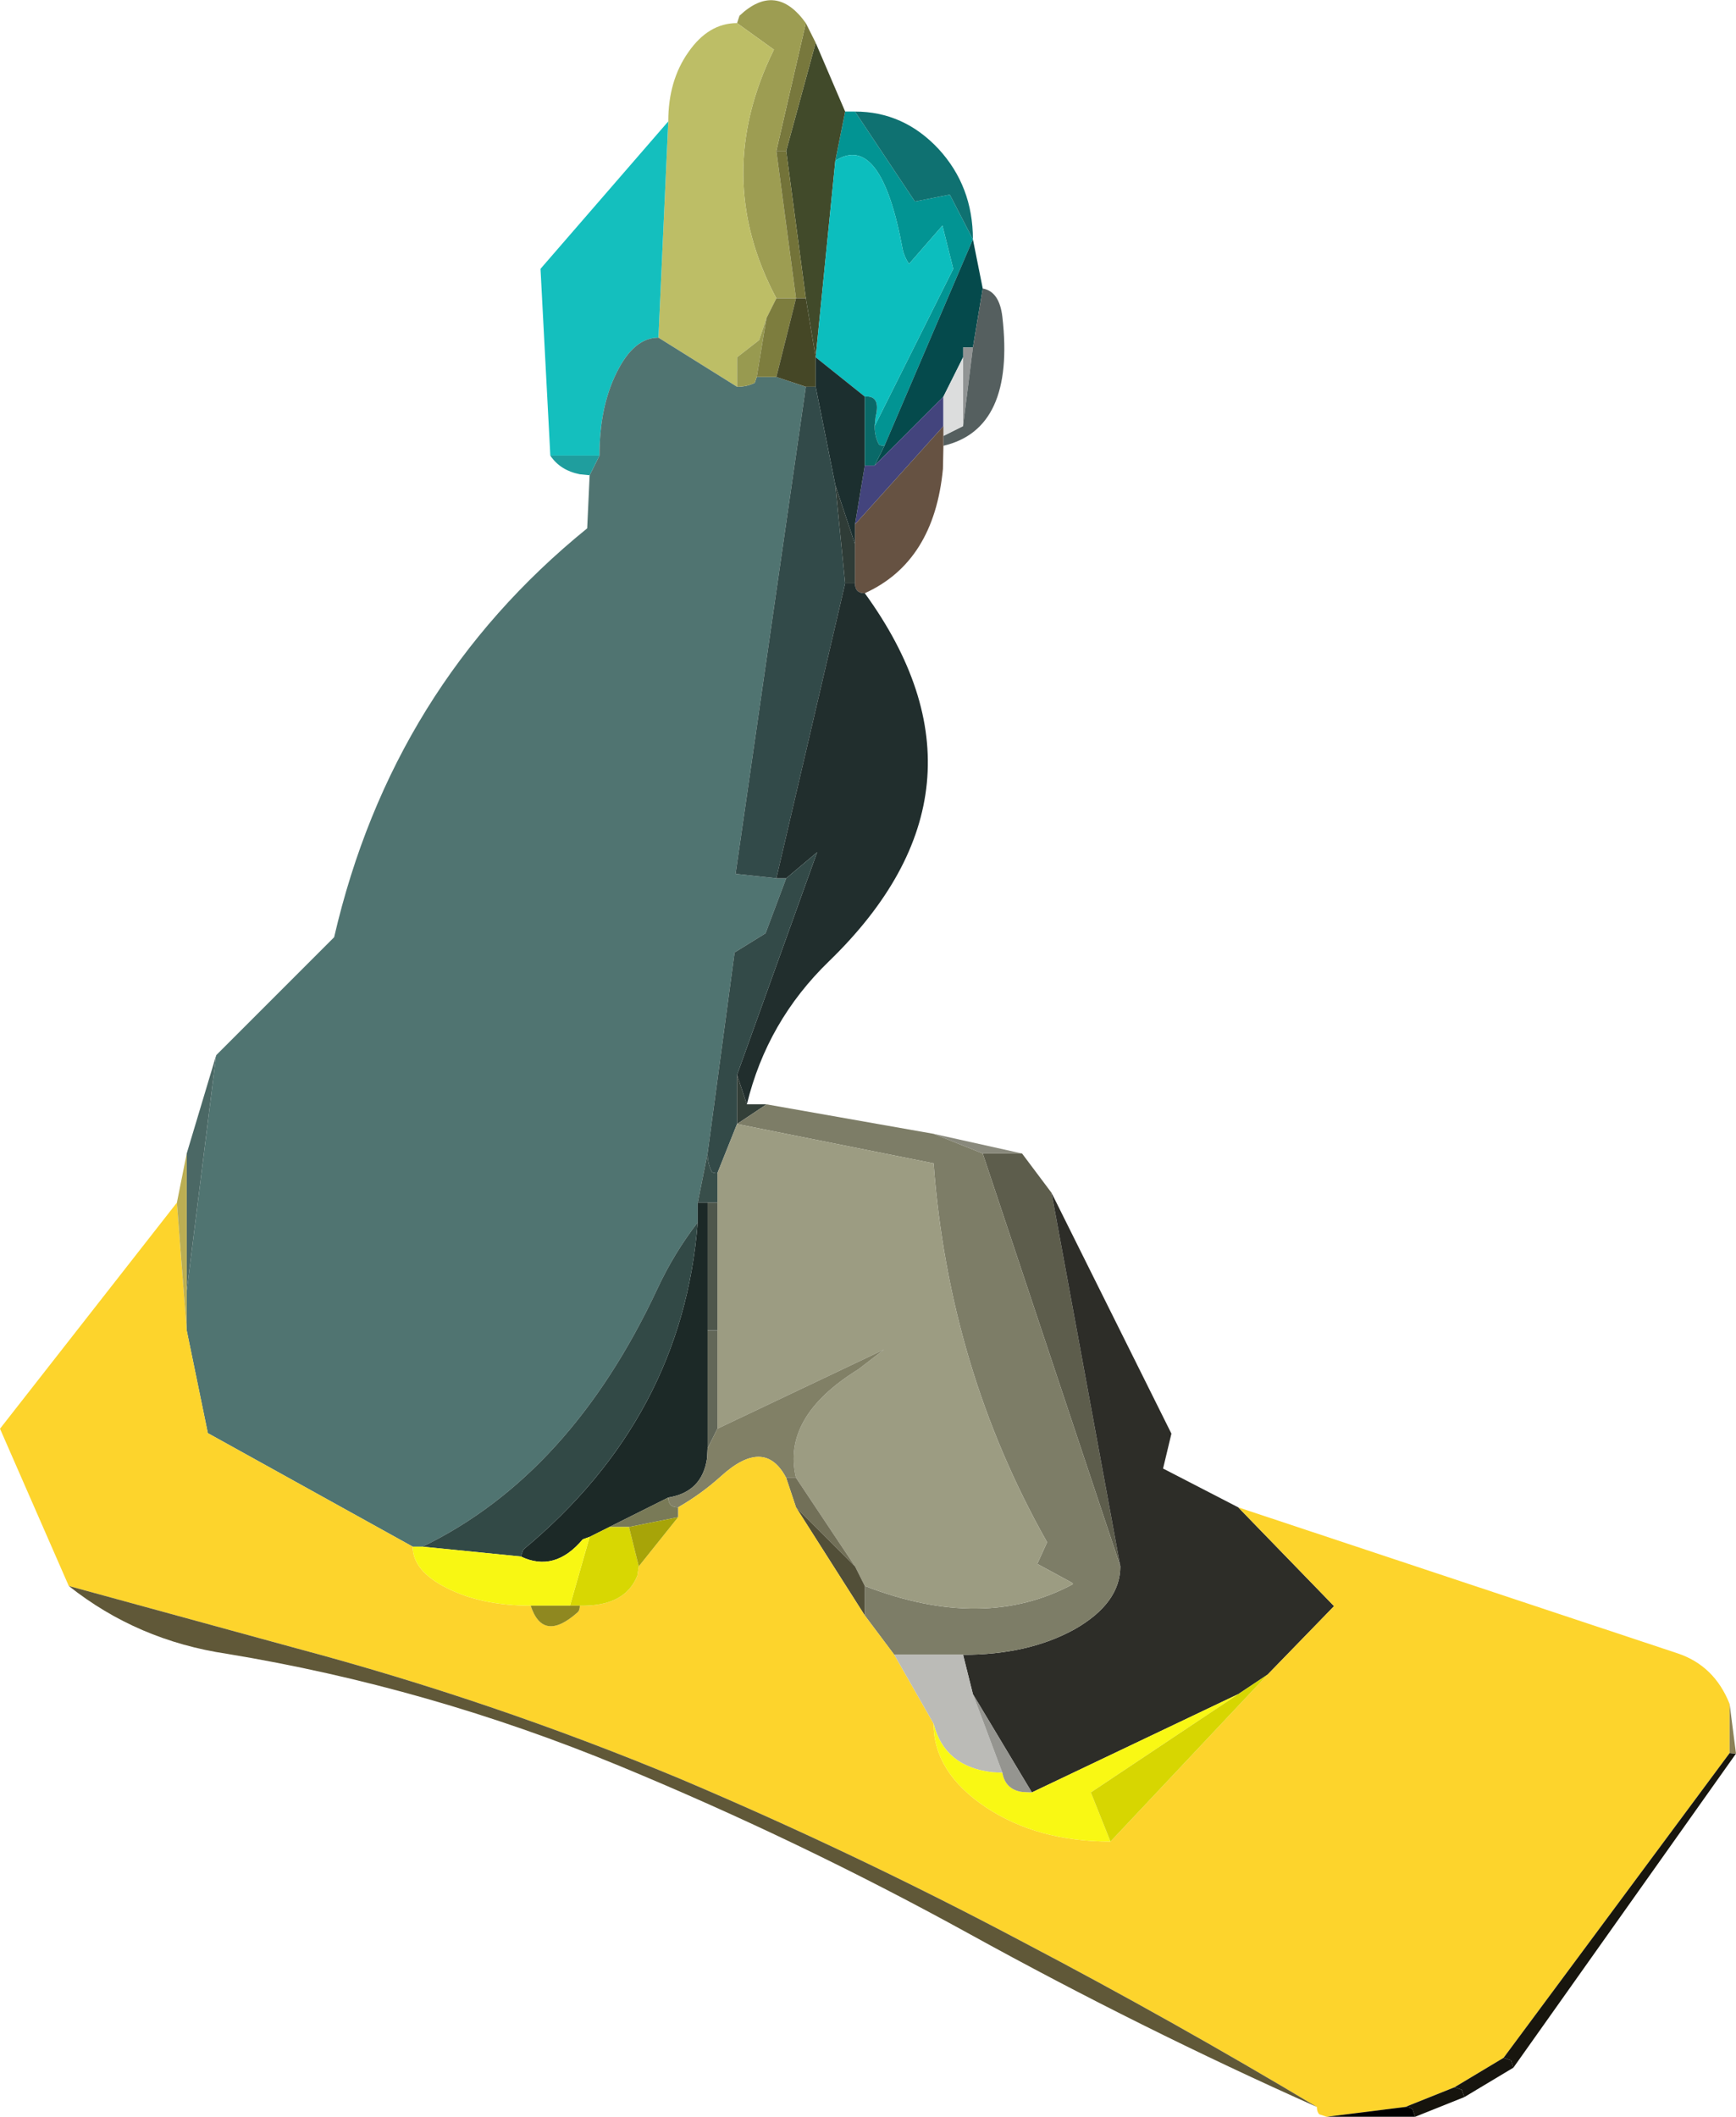 <?xml version="1.0" encoding="UTF-8" standalone="no"?>
<svg xmlns:xlink="http://www.w3.org/1999/xlink" height="215.35px" width="176.65px" xmlns="http://www.w3.org/2000/svg">
  <g transform="matrix(1.0, 0.0, 0.0, 1.0, 60.0, 185.35)">
    <path d="M25.0 -169.0 L26.0 -174.0 27.0 -174.0 33.1 -164.85 36.65 -165.55 39.0 -161.0 30.0 -140.0 Q29.5 -140.0 29.4 -140.2 29.0 -141.0 29.0 -142.0 L37.0 -158.0 35.9 -162.4 32.5 -158.5 Q32.0 -159.25 31.85 -160.0 29.65 -171.95 25.0 -169.0" fill="#029493" fill-rule="evenodd" stroke="none"/>
    <path d="M23.0 -181.0 L26.0 -174.0 25.0 -169.0 23.0 -149.0 22.0 -155.0 20.0 -170.0 23.0 -181.0" fill="#414a2a" fill-rule="evenodd" stroke="none"/>
    <path d="M23.0 -181.0 L20.0 -170.0 19.0 -170.0 22.0 -183.0 23.0 -181.0" fill="#78783d" fill-rule="evenodd" stroke="none"/>
    <path d="M15.0 -183.0 L15.25 -183.75 Q18.95 -187.25 22.0 -183.0 L19.0 -170.0 21.0 -155.0 19.0 -155.0 Q12.4 -167.4 18.75 -180.3 L15.0 -183.0" fill="#9d9d52" fill-rule="evenodd" stroke="none"/>
    <path d="M8.0 -173.0 Q8.0 -177.15 10.05 -180.05 12.1 -183.0 15.0 -183.0 L18.75 -180.3 Q12.4 -167.4 19.0 -155.0 L18.0 -153.0 17.25 -150.75 15.0 -149.0 15.0 -146.0 7.0 -151.0 8.0 -173.0" fill="#bdbe66" fill-rule="evenodd" stroke="none"/>
    <path d="M20.0 -170.0 L22.0 -155.0 21.0 -155.0 19.0 -170.0 20.0 -170.0" fill="#737339" fill-rule="evenodd" stroke="none"/>
    <path d="M-4.0 -139.0 L-5.0 -158.0 8.0 -173.0 7.0 -151.0 Q4.5 -151.0 2.75 -147.45 1.0 -143.95 1.0 -139.0 L-4.0 -139.0" fill="#14bfbe" fill-rule="evenodd" stroke="none"/>
    <path d="M-38.0 -78.0 L-26.0 -90.0 Q-20.1 -115.5 -0.25 -131.6 L0.0 -137.0 1.0 -139.0 Q1.0 -143.95 2.75 -147.45 4.5 -151.0 7.0 -151.0 L15.0 -146.0 Q16.0 -146.0 16.8 -146.4 L17.0 -147.0 19.0 -147.0 22.0 -146.0 14.85 -96.45 19.0 -96.0 20.0 -96.0 17.9 -90.4 14.75 -88.45 12.0 -68.0 11.0 -63.0 11.0 -61.0 Q8.55 -57.8 6.9 -54.25 -1.95 -35.3 -17.0 -28.0 L-18.0 -28.0 -38.85 -39.55 -41.0 -50.0 -41.0 -54.0 -38.0 -78.0" fill="#507471" fill-rule="evenodd" stroke="none"/>
    <path d="M15.0 -146.0 L15.0 -149.0 17.25 -150.75 18.0 -153.0 17.0 -147.0 16.8 -146.4 Q16.0 -146.0 15.0 -146.0" fill="#989a50" fill-rule="evenodd" stroke="none"/>
    <path d="M19.0 -155.0 L21.0 -155.0 19.0 -147.0 17.0 -147.0 18.0 -153.0 19.0 -155.0" fill="#7d7d3e" fill-rule="evenodd" stroke="none"/>
    <path d="M27.0 -174.0 Q31.95 -174.0 35.5 -170.2 39.0 -166.4 39.0 -161.0 L36.65 -165.55 33.1 -164.85 27.0 -174.0" fill="#0f7171" fill-rule="evenodd" stroke="none"/>
    <path d="M23.0 -149.0 L25.0 -169.0 Q29.65 -171.95 31.85 -160.0 32.0 -159.25 32.5 -158.5 L35.9 -162.4 37.0 -158.0 29.0 -142.0 29.1 -142.95 Q29.65 -145.15 28.0 -145.0 L23.0 -149.0" fill="#0cbebe" fill-rule="evenodd" stroke="none"/>
    <path d="M22.0 -155.0 L23.0 -149.0 23.0 -146.0 22.0 -146.0 19.0 -147.0 21.0 -155.0 22.0 -155.0" fill="#454726" fill-rule="evenodd" stroke="none"/>
    <path d="M39.0 -161.0 L40.0 -156.0 39.0 -150.0 38.0 -150.0 38.0 -149.0 36.0 -145.0 29.0 -138.0 30.0 -140.0 39.0 -161.0" fill="#054a4c" fill-rule="evenodd" stroke="none"/>
    <path d="M38.0 -149.0 L38.0 -150.0 39.0 -150.0 38.0 -142.0 38.0 -149.0" fill="#919494" fill-rule="evenodd" stroke="none"/>
    <path d="M40.0 -156.0 Q41.7 -155.7 42.0 -153.1 43.3 -141.7 36.0 -140.0 L36.0 -141.0 38.0 -142.0 39.0 -150.0 40.0 -156.0" fill="#555f5f" fill-rule="evenodd" stroke="none"/>
    <path d="M36.0 -145.0 L36.0 -142.0 27.0 -132.0 28.0 -138.0 29.0 -138.0 36.0 -145.0" fill="#43447d" fill-rule="evenodd" stroke="none"/>
    <path d="M38.0 -142.0 L36.0 -141.0 36.0 -142.0 36.0 -145.0 38.0 -149.0 38.0 -142.0" fill="#dcdddd" fill-rule="evenodd" stroke="none"/>
    <path d="M36.0 -140.0 L35.95 -137.65 Q35.05 -128.2 28.0 -125.0 27.5 -125.0 27.25 -125.25 27.0 -125.5 27.0 -126.0 L27.0 -130.0 27.0 -132.0 36.0 -142.0 36.0 -141.0 36.0 -140.0" fill="#665242" fill-rule="evenodd" stroke="none"/>
    <path d="M28.0 -145.0 L28.0 -138.0 27.0 -132.0 27.0 -130.0 25.0 -136.0 23.0 -146.0 23.0 -149.0 28.0 -145.0" fill="#1c2f2f" fill-rule="evenodd" stroke="none"/>
    <path d="M29.0 -142.0 Q29.0 -141.0 29.4 -140.2 29.5 -140.0 30.0 -140.0 L29.0 -138.0 28.0 -138.0 28.0 -145.0 Q29.65 -145.15 29.1 -142.95 L29.0 -142.0" fill="#0a6968" fill-rule="evenodd" stroke="none"/>
    <path d="M23.0 -146.0 L25.0 -136.0 26.0 -126.0 19.0 -96.0 14.85 -96.45 22.0 -146.0 23.0 -146.0" fill="#324a49" fill-rule="evenodd" stroke="none"/>
    <path d="M25.0 -136.0 L27.0 -130.0 27.0 -126.0 26.0 -126.0 25.0 -136.0" fill="#2f3c37" fill-rule="evenodd" stroke="none"/>
    <path d="M28.0 -125.0 Q42.45 -105.1 24.35 -87.55 18.05 -81.45 16.0 -73.0 L15.0 -76.0 23.15 -98.65 20.0 -96.0 19.0 -96.0 26.0 -126.0 27.0 -126.0 Q27.0 -125.5 27.25 -125.25 27.5 -125.0 28.0 -125.0" fill="#212e2d" fill-rule="evenodd" stroke="none"/>
    <path d="M0.0 -137.0 L-1.0 -137.1 Q-3.0 -137.5 -4.0 -139.0 L1.0 -139.0 0.0 -137.0" fill="#1f9e9e" fill-rule="evenodd" stroke="none"/>
    <path d="M35.0 -70.0 L44.0 -68.0 40.0 -68.0 35.0 -70.0" fill="#89897c" fill-rule="evenodd" stroke="none"/>
    <path d="M44.0 -68.0 L47.0 -64.0 54.0 -26.0 40.0 -68.0 44.0 -68.0" fill="#5d5d4c" fill-rule="evenodd" stroke="none"/>
    <path d="M47.0 -64.0 L59.2 -39.5 58.35 -35.95 66.0 -32.0 75.75 -21.95 69.0 -15.0 66.0 -13.0 45.0 -3.0 39.0 -13.0 38.0 -17.0 Q44.65 -17.0 49.35 -19.6 54.0 -22.25 54.0 -26.0 L47.0 -64.0" fill="#2d2d28" fill-rule="evenodd" stroke="none"/>
    <path d="M12.0 -68.0 L14.75 -88.45 17.9 -90.4 20.0 -96.0 23.15 -98.65 15.0 -76.0 15.0 -71.0 13.0 -66.0 Q12.5 -66.0 12.4 -66.2 12.0 -67.0 12.0 -68.0" fill="#334a48" fill-rule="evenodd" stroke="none"/>
    <path d="M16.0 -73.0 L18.0 -73.0 15.0 -71.0 15.0 -76.0 16.0 -73.0" fill="#333f38" fill-rule="evenodd" stroke="none"/>
    <path d="M18.0 -73.0 L35.0 -70.0 40.0 -68.0 54.0 -26.0 Q54.0 -22.25 49.35 -19.6 44.65 -17.0 38.0 -17.0 L31.0 -17.0 28.0 -21.0 28.0 -24.0 Q40.15 -19.3 49.2 -24.2 L49.05 -24.35 45.55 -26.25 46.55 -28.45 Q36.55 -46.15 35.0 -67.0 L15.0 -71.0 18.0 -73.0" fill="#7d7d67" fill-rule="evenodd" stroke="none"/>
    <path d="M13.0 -63.0 L13.0 -66.0 15.0 -71.0 35.0 -67.0 Q36.55 -46.15 46.55 -28.45 L45.55 -26.25 49.05 -24.35 49.2 -24.2 Q40.15 -19.3 28.0 -24.0 L27.0 -26.0 21.0 -35.0 Q19.5 -41.2 27.35 -46.05 L29.95 -48.05 13.0 -40.0 13.0 -50.0 13.0 -63.0" fill="#9c9c82" fill-rule="evenodd" stroke="none"/>
    <path d="M13.0 -66.0 L13.0 -63.0 12.0 -63.0 11.0 -63.0 12.0 -68.0 Q12.0 -67.0 12.4 -66.2 12.5 -66.0 13.0 -66.0" fill="#384e4a" fill-rule="evenodd" stroke="none"/>
    <path d="M11.0 -63.0 L12.0 -63.0 12.0 -50.0 12.0 -38.0 11.95 -37.0 Q11.45 -33.55 8.0 -33.0 L2.0 -30.0 0.0 -29.0 -0.7 -28.75 Q-3.55 -25.35 -7.0 -27.0 L-6.75 -27.7 Q9.45 -41.15 11.0 -61.0 L11.0 -63.0" fill="#1c2927" fill-rule="evenodd" stroke="none"/>
    <path d="M13.0 -63.0 L13.0 -50.0 12.0 -50.0 12.0 -63.0 13.0 -63.0" fill="#4e564b" fill-rule="evenodd" stroke="none"/>
    <path d="M-17.0 -28.0 Q-1.95 -35.3 6.9 -54.25 8.55 -57.8 11.0 -61.0 9.45 -41.15 -6.75 -27.7 L-7.0 -27.0 -17.0 -28.0" fill="#324946" fill-rule="evenodd" stroke="none"/>
    <path d="M13.0 -50.0 L13.0 -40.0 12.0 -38.0 12.0 -50.0 13.0 -50.0" fill="#626758" fill-rule="evenodd" stroke="none"/>
    <path d="M13.0 -40.0 L29.95 -48.05 27.35 -46.05 Q19.5 -41.2 21.0 -35.0 L20.0 -35.0 Q17.8 -39.2 13.35 -35.15 11.35 -33.35 9.0 -32.0 8.5 -32.0 8.25 -32.25 8.0 -32.5 8.0 -33.0 11.45 -33.55 11.95 -37.0 L12.0 -38.0 13.0 -40.0" fill="#818066" fill-rule="evenodd" stroke="none"/>
    <path d="M21.0 -35.0 L27.0 -26.0 21.0 -32.0 20.0 -35.0 21.0 -35.0" fill="#727058" fill-rule="evenodd" stroke="none"/>
    <path d="M27.0 -26.0 L28.0 -24.0 28.0 -21.0 21.0 -32.0 27.0 -26.0" fill="#524f38" fill-rule="evenodd" stroke="none"/>
    <path d="M66.0 -32.0 L110.7 -17.15 Q114.45 -15.9 116.0 -12.0 L116.0 -7.0 93.0 24.0 88.0 27.0 83.0 29.0 75.0 30.0 74.25 29.75 Q74.0 29.5 74.0 29.0 59.3 20.2 44.15 12.25 26.9 3.1 9.05 -4.45 -9.95 -12.35 -29.8 -17.65 L-53.0 -24.0 -60.0 -40.0 -42.0 -63.0 -41.0 -50.0 -38.85 -39.55 -18.0 -28.0 Q-18.0 -25.5 -14.45 -23.75 -10.95 -22.0 -6.0 -22.0 -4.75 -18.2 -1.25 -21.3 -1.0 -21.5 -1.0 -22.0 3.6 -21.9 4.85 -25.05 L5.0 -26.0 9.0 -31.0 9.0 -32.0 Q11.35 -33.35 13.35 -35.15 17.8 -39.2 20.0 -35.0 L21.0 -32.0 28.0 -21.0 31.0 -17.0 35.0 -10.0 Q35.0 -5.05 40.3 -1.5 45.55 2.0 53.0 2.0 L69.0 -15.0 75.75 -21.95 66.0 -32.0" fill="#fdd42c" fill-rule="evenodd" stroke="none"/>
    <path d="M2.0 -30.0 L8.0 -33.0 Q8.0 -32.5 8.25 -32.25 8.5 -32.0 9.0 -32.0 L9.0 -31.0 4.0 -30.0 2.0 -30.0" fill="#797a57" fill-rule="evenodd" stroke="none"/>
    <path d="M0.0 -29.0 L2.0 -30.0 4.0 -30.0 5.0 -26.0 4.85 -25.05 Q3.6 -21.9 -1.0 -22.0 L-2.0 -22.0 0.0 -29.0" fill="#d8d702" fill-rule="evenodd" stroke="none"/>
    <path d="M-7.0 -27.0 Q-3.55 -25.35 -0.7 -28.75 L0.0 -29.0 -2.0 -22.0 -6.0 -22.0 Q-10.95 -22.0 -14.45 -23.75 -18.0 -25.5 -18.0 -28.0 L-17.0 -28.0 -7.0 -27.0" fill="#f8f713" fill-rule="evenodd" stroke="none"/>
    <path d="M9.0 -31.0 L5.0 -26.0 4.0 -30.0 9.0 -31.0" fill="#a7a408" fill-rule="evenodd" stroke="none"/>
    <path d="M38.0 -17.0 L39.0 -13.0 42.0 -5.0 41.0 -5.05 Q36.1 -5.6 35.0 -10.0 L31.0 -17.0 38.0 -17.0" fill="#bbbbb7" fill-rule="evenodd" stroke="none"/>
    <path d="M45.0 -3.0 L66.0 -13.0 51.0 -3.0 53.0 2.0 Q45.55 2.0 40.3 -1.5 35.0 -5.05 35.0 -10.0 36.1 -5.6 41.0 -5.05 L42.0 -5.0 Q42.3 -3.3 44.0 -3.05 L45.0 -3.0" fill="#f9f814" fill-rule="evenodd" stroke="none"/>
    <path d="M39.0 -13.0 L45.0 -3.0 44.0 -3.05 Q42.3 -3.3 42.0 -5.0 L39.0 -13.0" fill="#959590" fill-rule="evenodd" stroke="none"/>
    <path d="M66.0 -13.0 L69.0 -15.0 53.0 2.0 51.0 -3.0 66.0 -13.0" fill="#d7d601" fill-rule="evenodd" stroke="none"/>
    <path d="M116.65 -6.95 L94.0 25.0 93.75 24.25 93.0 24.0 116.0 -7.0 116.65 -6.95" fill="#18160e" fill-rule="evenodd" stroke="none"/>
    <path d="M116.0 -12.0 L116.65 -6.95 116.0 -7.0 116.0 -12.0" fill="#8c8157" fill-rule="evenodd" stroke="none"/>
    <path d="M94.0 25.0 L89.0 28.0 88.75 27.25 88.0 27.0 93.0 24.0 93.75 24.25 94.0 25.0" fill="#17150f" fill-rule="evenodd" stroke="none"/>
    <path d="M89.0 28.0 L84.0 30.0 83.75 29.25 Q83.5 29.0 83.0 29.0 L88.0 27.0 88.75 27.25 89.0 28.0" fill="#16140d" fill-rule="evenodd" stroke="none"/>
    <path d="M84.0 30.0 L75.0 30.0 83.0 29.0 Q83.5 29.0 83.75 29.25 L84.0 30.0" fill="#000000" fill-rule="evenodd" stroke="none"/>
    <path d="M74.0 29.0 Q56.15 21.05 38.65 11.4 21.4 1.9 3.15 -5.65 -16.3 -13.7 -36.9 -17.1 -46.0 -18.45 -53.0 -24.0 L-29.8 -17.65 Q-9.95 -12.35 9.05 -4.45 26.9 3.1 44.15 12.25 59.3 20.2 74.0 29.0" fill="#605838" fill-rule="evenodd" stroke="none"/>
    <path d="M-41.0 -68.0 L-38.0 -78.0 -41.0 -54.0 -41.0 -68.0" fill="#4b6865" fill-rule="evenodd" stroke="none"/>
    <path d="M-42.0 -63.0 L-41.0 -68.0 -41.0 -54.0 -41.0 -50.0 -42.0 -63.0" fill="#bbae53" fill-rule="evenodd" stroke="none"/>
    <path d="M-1.0 -22.0 Q-1.0 -21.5 -1.25 -21.3 -4.75 -18.2 -6.0 -22.0 L-2.0 -22.0 -1.0 -22.0" fill="#8f8820" fill-rule="evenodd" stroke="none"/>
  </g>
</svg>
